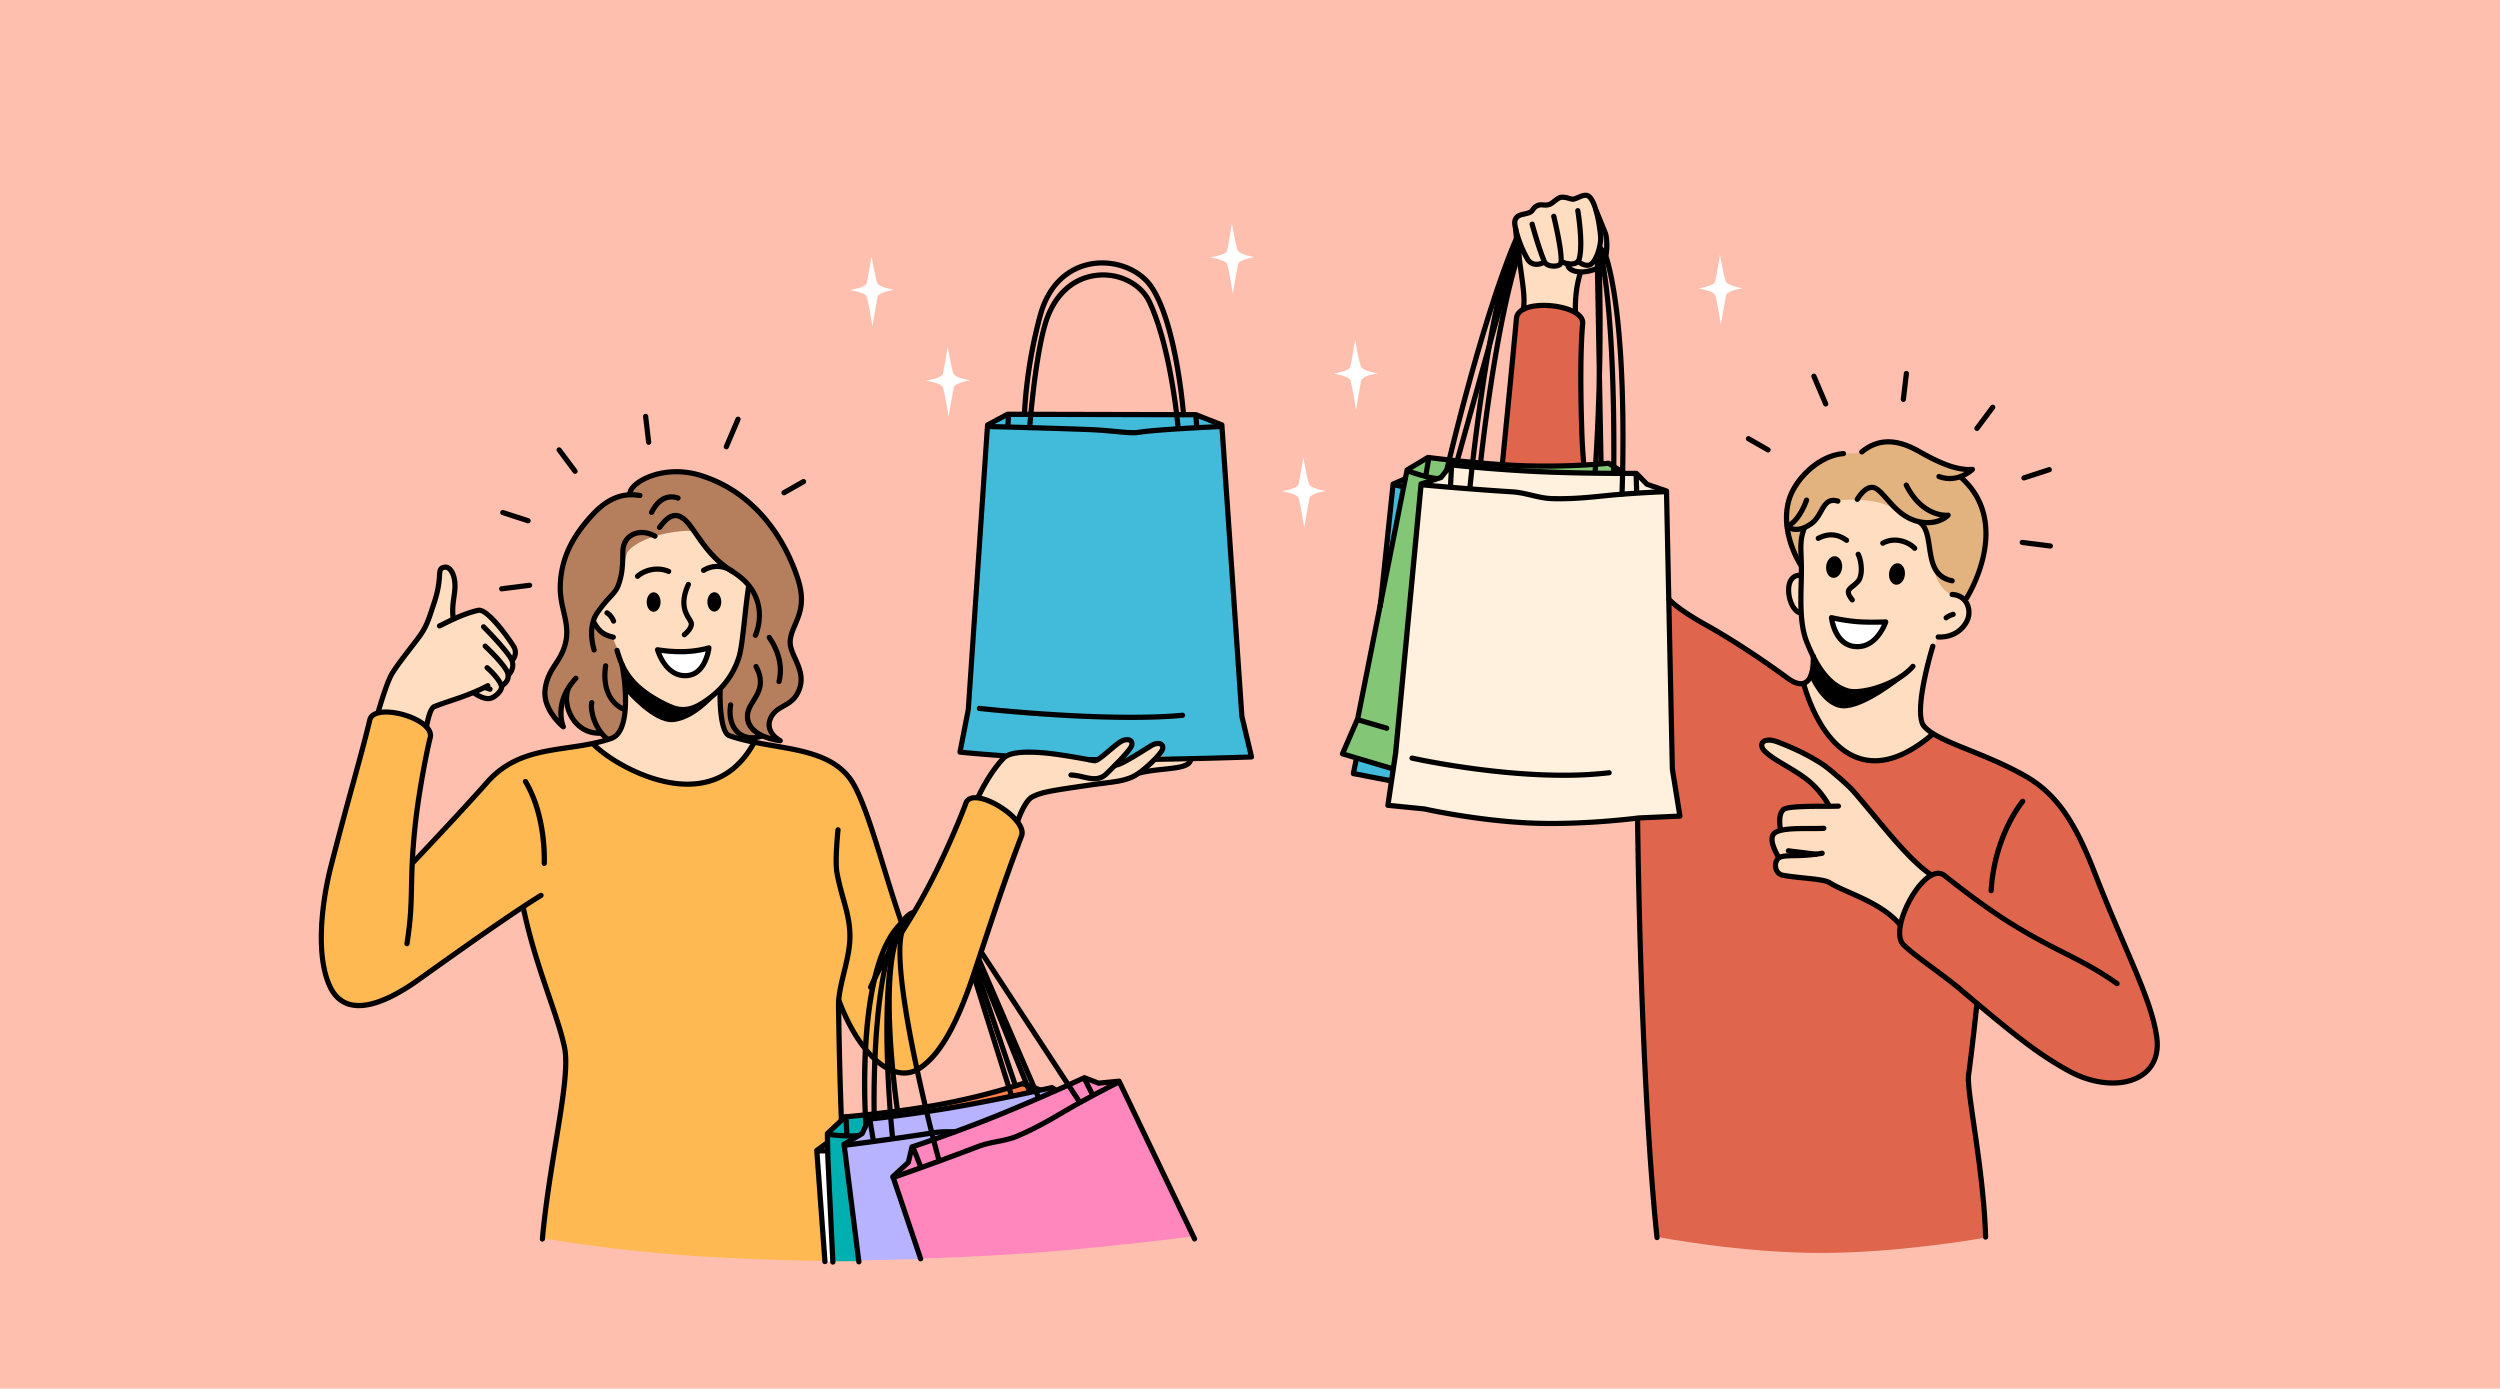 <svg id="Layer_1" data-name="Layer 1" xmlns="http://www.w3.org/2000/svg" viewBox="0 0 2742 1523"><defs><style>.cls-13,.cls-15,.cls-5,.cls-6{fill-rule:evenodd}.cls-5{fill:#42bbda}.cls-6{fill:#ffddc0}.cls-13{fill:#fff}</style></defs><path d="M0 0h2742v1523H0Z" style="fill-rule:evenodd;fill:#ffbfae" id="Ñëîé_3" data-name="Ñëîé 3"/><g id="Ñëîé_2" data-name="Ñëîé 2"><path d="M642.31 572.92c7.09-8.92 18.69-19.06 28.18-25.22 6.33-4.12 20.67-6.06 20.67-6.06s3.65-13.32 24.19-20c17.85-5.78 51.08-6.14 73 7 32.92 19.73 56.65 40.42 73.8 74.36 7.39 14.61 9.82 29.71 17.41 51.47 3.39 9.7-15.95 43.09-13.26 52.06s9.5 20.35 11.09 27.94c8.55 40.77-23.56 34.13-30.95 52.35-3.86 9.53 5.93 24.61 5.93 24.61l-17.65-4.06-166.34 4.78-9-8.29s-16.88 1-26.83-9.84-12.95-33.41-12.95-33.41a78 78 0 0 0-3.92 17.64 88.26 88.26 0 0 0 .72 18.75s-20.66-15.12-19.2-37.92c1.42-22.31 24.95-42.41 24.45-65.32-.48-22.14-12.38-44.76-4.73-70.86 4.72-16.11 15.69-37.74 25.39-49.98Z" style="fill:#b57f5e;fill-rule:evenodd"/><path d="M1833.19 660.2s29.49 17 67.37 41c7.1 4.49 18.64 13.85 26.19 18.39 14.3 8.59 25.78 21.61 41.88 29.68 6.28 3.15 17.26-.62 17.26-.62L2120 807.69s27.13 9.28 59.19 22.62c27.48 11.43 58.15 24.07 83.25 56.41 17.41 22.43 32.13 66.76 48.58 106.57 26.1 63.15 50.79 124.55 53.72 142.17 1.54 9.24.54 23.43-3.64 31.49-10.05 19.44-35.39 27.33-65.09 18.65-55.92-16.33-127.08-84-127.08-84l-9.9 85.58s9.19 50.69 11.88 83.47 7.4 86.65 7.4 86.65-92.28 16.91-181.24 16.91-178.59-17.44-178.59-17.44-13.65-135.86-17.77-234.75-5.4-223.65-5.4-223.65l-148.67-385.8 16.84-166.83s5.27-12.85 36.59-10.36c27.94 2.23 36.39 16.46 36.39 16.46s-2.85 25.27-2.58 66.57 3.7 98.63 3.7 98.63Z" style="fill:#df654d;fill-rule:evenodd"/><path d="m650 816 177.27-1.93s15.67 3.16 34.3 5.78C883.82 823 911 827.22 929.71 850c18.45 22.48 29.17 64.79 39.42 97.39C982 988.21 992 1017.61 992 1017.61s24.49-42.07 41.69-76.63 27.11-61.62 27.11-61.62 9.13-8 25.14-.43c30.88 14.55 35.94 36.24 35.94 36.24s-14.38 36.13-28.07 77.73c-21 63.67-47.88 145.7-78.53 174.31-26.94 25.16-52.09 2.82-70-20.83-15.84-20.82-25.28-44.48-25.28-44.48l8.34 281.53s-98.55-.61-181.81-6.93-151.22-18.35-151.22-18.35 7.67-66.78 14.59-109.81c4-25.07 12.47-59.95 11.81-89.48-.53-24.11-12.83-46.24-22.93-76.2-13.58-40.32-25.89-86-25.89-86s-30.75 21.14-64 43.59c-48.31 32.63-106.79 69.66-124.56 62.26-8.53-3.56-35.89-21.7-32.68-84 2.69-52.14 34.53-145.84 42.62-185.63 3.74-18.45 7-38.08 11.59-45.62 4.5-7.36 54.05-5.93 65.79 15.08 4.29 7.69-5.09 24.81-9.37 52.29-6.18 39.75-9.37 92-9.37 92s23.95-26.35 53.75-57.76c12.23-12.88 23-32.95 37.33-42.45 24.83-16.46 48.34-22 68.75-25.51C632.79 817.51 650 816 650 816Z" style="fill:#ffb953;fill-rule:evenodd"/><path class="cls-5" d="m1082.38 466.28 22.79-11.62L1311 455l29 12.55s4.93 76.57 12.9 175.66c3.86 48.16 10 143.09 10 143.09l9.64 44s-7.36-.07-18.44.21c-28 .7-83.83 5.23-144.13 3.36-52.72-1.64-99-4.3-132.4-6.92-19.95-1.56-24.72-1.25-24.72-1.25l9.42-48.4s3.83-105.59 10.63-178.46c8.25-88.08 9.48-132.56 9.48-132.56Z"/><path class="cls-6" d="M414.52 781.88s4.17-24.28 13.57-40.29c11.81-20.13 30.38-35.09 42.23-61.59 5.89-13.16 8.62-28.82 10.25-40.87 1.43-10.51 1.66-18.41 7-17.69 14.4 1.95 14.19 19.56 9.75 36.63-2.34 9 .17 21.06.17 21.06s23.76-12 30.42-9.37c18.19 7 37.86 43.59 37.86 43.59L563.09 725l-6.74 20.88-5.42 7s-5.82 12-13.61 13.59-17.58-7.12-17.58-7.12l-46.1 16.86-6.15 20.79s-12.39-10.41-25.9-13.6a86.41 86.41 0 0 0-27.07-1.52ZM690 603.32c15.65-15.74 50.78-21.52 68.35-21.13 8.37.19 8.28 14.13 29.89 32.64 7.87 6.74 34.58 26.9 34.58 26.9l-8.35 50s.05 19.87-6 36-18.22 28.37-18.22 28.37 2.11 35.34 6 46.63c2.22 6.44 30.34 12.47 30.34 12.47a104.37 104.37 0 0 1-18 23.66c-12.08 11.66-29.54 21.51-52.31 21.68-21.67.17-49.52-8.25-70.32-19.11a167.54 167.54 0 0 1-35.6-24.88s33.48 1.7 36.15-41.46c.59-9.64-.86-29-1.92-41.43-.66-7.77-12.76-34.21-12.76-34.21s-21.53-7.85-20.73-21.35c.74-12.26 17-18.05 25.12-32.23s7.89-36.66 13.78-42.55ZM1117 824.68c18.4-5.77 84.74 9.55 84.74 9.55s24.73-21.49 33.94-23.36c4.06-.83 7.24 2.73 5.29 7.19-3.46 7.87-15.7 19.24-15.7 19.24l18.27-7.76s18.48-13.17 25.38-13.39c11.09-.34 2.27 13 2.27 13l36.27 2.72s-.26 9-18.58 10.06c-14.46.85-37.52 4.26-37.52 4.26s-9.78 7.26-21.93 9.46c-27.21 4.94-73.17 8.49-96.57 18.34-9.72 4.09-17.7 27.3-17.7 27.3s-8.51-10.16-19.3-16.9S1072 874.3 1072 874.3s16.69-40.75 45-49.62ZM1674.79 234.16s5.1-3.85 9.21-7.64 13.71.5 16.68-2.1c7.83-6.85 10.66-10.92 23.36-6.34 4.53 1.64 13-6.25 16.6-4.13 10.73 6.34 16.13 44 16.13 44l-3.86 20.12.9 18.57-21.33 3.28s-1.54 9.73-2.86 20.49-2.39 22.53-2.39 22.53-13.38-7.06-27.22-8.27-28.14 3.45-28.14 3.45l-.74-21.7-4.74-26.13 4.18-12.09s-11.17-21.63-10.13-32.64 14.35-11.4 14.35-11.4ZM1934.47 814.06c9.41-6.64 32.23 6.72 52.56 16.65 22.31 10.9 62.09 57.92 92.93 92.06a469.3 469.3 0 0 0 37.25 36.59 119.92 119.92 0 0 0-19.21 23.91c-8.18 13.76-13.54 31.14-13.54 31.14a143.19 143.19 0 0 0-27.3-21.44c-16.33-9.85-38-18-38-18l-13.63-8.41s-41.94-5.6-53.47-7.45c-12.63-2-2.93-19.85-2.93-19.85s-6.24-12.21-5.42-19.63 8.72-10 8.72-10-3.75-19.73 5-22.44c14-4.32 48.28-2.25 48.28-2.25s-8.83-17-18-24.31c-15.7-12.58-40-25.07-50.54-34.7-5.09-4.75-5.38-9.93-2.7-11.87Z"/><path d="M1977.82 519.57c9.4-9.39 23.19-18.43 38.69-22.29 7.82-1.95 15.46 2.15 24.45-1.4 9.77-3.87 19.58-10.39 27.92-10.82 24.24-1.25 42.2 14.12 59 21.55 16.44 7.24 35.22 8 35.22 8l-10.66 8.53s25.44 25.45 26.38 59.31-22.61 76.11-22.61 76.11L1992.44 644s-22.12-24.15-30.53-55.37c-5.34-19.83-3.06-50.08 15.91-69.06Z" style="fill:#e2b27f;fill-rule:evenodd"/><path class="cls-6" d="M1978.64 580.3s5.27-2.74 12.13-10.25c7.15-7.83 5.63-20.68 29.19-21.68 12.47-.53 29.53-.74 44.19 3.81 10.53 3.27 18.38 8.65 25.69 12.61 8.42 4.57 15.54 7.53 15.54 7.53s5.71 4.9 8.4 16.07c3.53 14.72 5.08 38 13.57 51.86 10.91 17.87 30.7 15.69 31.93 27.88 2.9 28.85-34.58 31.1-34.58 31.1s-17.33 48.13-18.52 74.88 13.18 29.74 13.18 29.74a20.66 20.66 0 0 1-6.76 7.49c-13.65 9-39.65 25.52-64.9 22.84-14.31-1.5-35.45-16.25-46.79-33.66-15.43-23.7-23-50.89-23-50.89s5.22-.39 8.13-7.46 3.48-20.81 3.48-20.81a224.17 224.17 0 0 1-10.27-26.29 106.52 106.52 0 0 1-4.12-22.15s-11.91-6.39-13.64-24.75c-2-21.16 13.82-16.78 13.82-16.78l-.15-34.89Z"/><path class="cls-5" d="m1527.83 531.87 11.61-3.81-12.89 313-3.55 14.8-38.66-8.2 11.32-72.24 21.63-136.27Z"/><path d="m1543 515.6 24-14.54 33.24 6.72s74.23 4.63 120.53 3.16c51.25-1.63 43.7-3.1 43.7-3.1l14.34 9.78L1589.09 529s-10.31 14.67-27.88 101.06C1548.22 694 1531 825.58 1531 825.58l-4.57 17.93s-15-4.73-29.38-9.07c-12.9-3.89-25.27-8-25.27-8l18.22-39.11Z" style="fill:#83c676;fill-rule:evenodd"/><path d="m1580.59 523.35 7.86-14.52s51.11 5.94 99 8.52c40.56 2.18 106.83 2.35 106.83 2.35l12.72 11.37 20.08 7.1 6.92 304.69 8.19 51.37s-2.52-1-20.74 1.29c-21.77 2.77-48 7-95.43 7.49-54.75.55-104.55-5.09-149.32-12.72-32.14-5.49-53.89-7-53.89-7l7.73-57.15 28-294.91Z" style="fill:#fff1de;fill-rule:evenodd"/><path d="m925.67 1256.06 20-11.64 7.69-18.81s53.3-5.67 102.8-13.74 95.2-18.54 95.2-18.54l6.63 4.58-146.74 182.9-68.67 1.67Z" style="fill:#b7b3ff;fill-rule:evenodd"/><path d="m997 1275.55 3.38-17.52s36.85-11.58 84.06-30.72 104.79-45.86 104.79-45.86l16.59 6.74 21.78-1.37 80.16 169.24s-79.51 10.36-153.93 16.44-143.76 7.84-143.76 7.84l-31-90.64Z" style="fill:#ff87bd;fill-rule:evenodd"/><path d="m907.61 1243 19.49-18.06 28.87-1.5-11 20.28-19.42 12.53 16.27 127h-28.27Z" style="fill:#00b0b0;fill-rule:evenodd"/><path class="cls-13" d="m896.2 1262 10.7-8.08 6.65 129.27-8.55.71Z"/><path d="M1073 1201.43c24.3-7.2 49.38-13.51 49.38-13.51l18.38 8.64-128.89 23s36.85-10.94 61.13-18.13Z" style="fill:#ff7d47;fill-rule:evenodd"/><path d="M393.7 1105.79a41.5 41.5 0 0 1-10.34-1.25c-10.51-2.72-18.55-9.78-23.89-21-16.15-33.86-10.05-92 1-135.13 10.09-39.25 18.34-69.31 25-93.46 7-25.66 12.61-45.92 17.37-66.07.75-3.19 3.16-7.43 10.4-9.52 15.19-4.38 43.9 3.43 55.86 15.19 6.3 6.19 6.45 11.81 5.47 15.43-2.32 8.53-11.9 54.65-16.24 94.46-3.33 30.5-3.75 50.25-4.12 67.68-.41 19.64-.77 36.61-5 63.16a2.86 2.86 0 1 1-5.64-.9c4.17-26.17 4.52-43 4.93-62.38.38-17.55.8-37.43 4.15-68.18 4.38-40.11 14.07-86.7 16.4-95.33.85-3.13-.48-6.45-4-9.87-10.59-10.42-36.9-17.62-50.27-13.77-3.68 1.06-5.84 2.86-6.42 5.34-4.78 20.25-10.36 40.56-17.42 66.27-6.62 24.13-14.87 54.17-24.95 93.37-10.84 42.16-16.9 98.77-1.42 131.25 4.59 9.61 11.37 15.64 20.17 17.91 16.94 4.38 42.19-5 73-27 48.54-34.67 103-73.27 134.15-92.38a2.86 2.86 0 0 1 3 4.88c-31 19-85.35 57.53-133.81 92.15-27.08 19.36-49.67 29.15-67.38 29.15Z"/><path d="M453.32 948.59a2.86 2.86 0 0 1-2.08-4.82c20.23-21.4 57.67-61.3 81.28-88 25.88-29.22 58.58-34 90.21-38.64 15.58-2.28 31.7-4.64 46.78-9.92 19.29-6.75 13.76-58.14 10-77.38a2.85 2.85 0 0 1 5.6-1.1c.59 3 14.15 74.12-13.72 83.87-15.6 5.46-32 7.86-47.85 10.18-32 4.69-62.26 9.12-86.75 36.78-23.66 26.72-61.16 66.66-81.41 88.09a2.81 2.81 0 0 1-2.06.94Z"/><path d="M596.89 949.85h-.15a2.87 2.87 0 0 1-2.7-3c0-.5 2.37-50.47-20.16-88.21a2.85 2.85 0 0 1 4.9-2.93c23.45 39.26 21.07 89.33 21 91.45a2.85 2.85 0 0 1-2.89 2.69ZM594.88 1361.77h-.27a2.85 2.85 0 0 1-2.58-3.1c3.39-37.08 9.42-73.81 14.74-106.22 7.3-44.43 13.6-82.8 9.66-102.64-3-14.88-9.23-33.32-16.5-54.67-9.84-28.88-21-61.61-28.71-98.71a2.85 2.85 0 1 1 5.59-1.16c7.66 36.75 18.74 69.3 28.52 98 7.34 21.54 13.67 40.15 16.7 55.4 4.14 20.86-1.93 57.85-9.62 104.67-5.31 32.31-11.32 68.94-14.69 105.82a2.86 2.86 0 0 1-2.84 2.61ZM922.84 1231.15a2.86 2.86 0 0 1-2.85-2.75c-2.11-53.42-2.9-107.38-3.16-125.11-.17-11.54 2.88-24.13 6.1-37.46 3.14-13 6.39-26.41 6.39-38.69 0-14.93-3.33-26.82-7.18-40.59-2.48-8.86-5-18-7-29.06-2.42-13.33 1-46.38 1.16-47.78a2.86 2.86 0 0 1 5.68.59c0 .34-3.5 33.64-1.22 46.17 2 10.79 4.49 19.81 6.93 28.54 3.8 13.58 7.39 26.42 7.39 42.13 0 13-3.33 26.72-6.55 40-3.13 13-6.1 25.22-5.94 36 .26 17.71 1.05 71.61 3.16 125a2.85 2.85 0 0 1-2.74 3ZM414.89 783.71a3.07 3.07 0 0 1-.79-.11 2.86 2.86 0 0 1-2-3.53c.35-1.25 8.73-30.58 14.73-41.39 4.18-7.51 13.28-19.32 21.31-29.75 3.59-4.67 7-9.08 9.66-12.73 7-9.6 9.8-18.08 13.31-28.82.66-2 1.33-4.09 2.07-6.26 5-14.78 5.62-23.79 6-29.75.44-6.33.75-10.91 8.28-12.12a8.68 8.68 0 0 1 6.48 1.8c3.78 2.77 6.44 8.15 7.47 15.16 1 6.85.18 12.73-.71 19-.95 6.71-1.93 13.65-.8 22.82a2.86 2.86 0 1 1-5.67.69c-1.22-9.92-.14-17.57.82-24.31.86-6.07 1.6-11.31.71-17.33-1.13-7.68-4-10.53-5.19-11.4a3.18 3.18 0 0 0-2.2-.76c-3 .48-3.05.49-3.49 6.87-.4 5.88-1.08 15.71-6.32 31.2-.73 2.14-1.4 4.2-2.05 6.19-3.53 10.78-6.57 20.09-14.12 30.42-2.7 3.68-6.13 8.14-9.76 12.85-7.91 10.26-16.87 21.89-20.84 29-5.68 10.23-14.14 39.87-14.23 40.17a2.86 2.86 0 0 1-2.67 2.09Z"/><path d="M562.34 726.53a2.86 2.86 0 0 1-2.16-4.72c.17-.2 4.36-5.3.83-11.18-8.15-13.58-29.28-39.75-35.7-38.43-14 2.84-30.92 11.34-40 15.91l-2.09 1a2.86 2.86 0 0 1-2.55-5.11l2.07-1c9.31-4.69 26.64-13.42 41.43-16.41 13.88-2.71 41.46 40.65 41.73 41.09a15.52 15.52 0 0 1-1.41 17.86 2.84 2.84 0 0 1-2.15.99Z"/><path d="M557.65 743.28a2.85 2.85 0 0 1-1.9-5c.2-.19 5.33-5 3.39-12.08-1.64-6-19.87-25.82-31-36.93a2.85 2.85 0 0 1 4-4c3 3 29.86 30.06 32.44 39.45 2.89 10.51-4.76 17.54-5.09 17.83a2.78 2.78 0 0 1-1.84.73Z"/><path d="M550.1 755.07a2.86 2.86 0 0 1-1.28-5.41c.29-.15 7.2-3.75 5.41-10.27-1.84-6.69-17.94-22.91-24-28.6a2.85 2.85 0 0 1 3.91-4.16c2.35 2.21 23 21.81 25.59 31.25 2.43 8.86-4.41 14.92-8.37 16.89a2.92 2.92 0 0 1-1.26.3Z"/><path d="M535.46 769.08c-7.89 0-16.43-6.17-17.44-6.92a2.86 2.86 0 1 1 3.41-4.58c2.46 1.82 9.93 6.39 15.08 5.73 2.73-.36 6.78-3.23 9.23-6.55 1.41-1.92 1.6-3.06 1.56-3.32-1.82-6.6-11.47-16-15-19a2.86 2.86 0 0 1 3.7-4.35c.58.49 14.18 12.17 16.84 21.84.58 2.1-.09 4.66-1.92 7.41-2.83 4.27-8.43 8.94-13.64 9.62a15.22 15.22 0 0 1-1.82.12Z"/><path d="M467.86 799.83a2.45 2.45 0 0 1-.46 0 2.85 2.85 0 0 1-2.36-3.28c1-6.39 4.06-21.54 9.88-24 5.13-2.17 11.14-4.19 17.5-6.32 12.2-4.08 26-8.71 41.31-16.71a2.85 2.85 0 1 1 2.64 5.06c-15.68 8.21-30.35 13.12-42.13 17.07-6.53 2.18-12.16 4.07-17.09 6.16-1.87 1-5 10.33-6.48 19.68a2.84 2.84 0 0 1-2.81 2.34Z"/><path d="M537.47 758.75a2.83 2.83 0 0 1-.9-.15l-4.47-1.48a2.86 2.86 0 1 1 1.8-5.42l4.47 1.48a2.86 2.86 0 0 1-.9 5.57ZM991.17 1021.4a2.86 2.86 0 0 1-2.68-1.87c-7.17-19.66-14.3-42.85-21.2-65.27-12.39-40.26-25.21-81.94-37.1-98.26-17.61-24.19-49-29.56-82.15-35.24-16.51-2.83-33.58-5.75-49.09-11.18C786.24 805.12 786.79 765 787 757a2.81 2.81 0 0 1 2.94-2.77 2.86 2.86 0 0 1 2.77 2.94c-.63 21 2.29 44.94 8.09 47 15.07 5.27 31.9 8.16 48.17 10.94 32.86 5.63 66.83 11.44 85.81 37.51 12.45 17.11 24.83 57.35 37.94 100 6.88 22.35 14 45.46 21.1 65a2.85 2.85 0 0 1-1.7 3.66 2.77 2.77 0 0 1-.95.12Z"/><path d="M991.66 1179.73a37.6 37.6 0 0 1-12.42-2.2c-23.07-8.1-46.06-37.4-61.51-78.4a2.86 2.86 0 0 1 5.35-2c14.86 39.44 36.56 67.49 58 75 8.78 3.08 17 2.43 24.31-1.93 32.43-19.25 52.6-80.5 63.43-113.4 28.9-87.79 34.68-103.23 48.66-140.54l.23-.63c1.3-3.46-.59-8.47-5.33-14.09-11.31-13.48-34.66-25.54-45.38-23.54-2.67.5-4.26 1.78-5 4-2.87 8.5-20.78 52.64-39.43 88.33-14.32 27.42-25 44.17-34.49 59-10.47 16.37-19.52 30.51-30.62 54.57a2.85 2.85 0 1 1-5.18-2.39c11.26-24.42 20.4-38.71 31-55.26 9.39-14.69 20-31.33 34.24-58.53 18.51-35.42 36.24-79.11 39.08-87.51 1.42-4.22 4.66-6.91 9.36-7.8 14.08-2.65 39.34 11.78 50.9 25.51 6.21 7.38 8.39 14.22 6.31 19.77l-.24.63c-13.94 37.23-19.72 52.64-48.58 140.33-16.44 50-35.81 98.64-65.94 116.52a32.33 32.33 0 0 1-16.75 4.56Z"/><path d="M1072.85 877a2.86 2.86 0 0 1-2.61-4c.48-1 11.77-26 28.14-43.16 6.54-6.86 20.79-9 46.22-7 14.66 1.18 42.16 6 56.06 8.73 2-.21 9.8-6.85 14.48-10.81s8.84-7.5 12.11-9.53c5.24-3.23 10.83-3.73 14.24-1.28 2.4 1.73 3.33 4.63 2.56 7.94-1.08 4.62-8.8 13.51-28.47 32.82-8.93 8.76-19 6.42-28.79 4.17a66 66 0 0 0-12.24-2 2.86 2.86 0 0 1-2.76-3 3 3 0 0 1 3-2.76 69.73 69.73 0 0 1 13.33 2.18c9 2.08 16.81 3.88 23.5-2.69 7.06-6.92 25.8-25.32 26.91-30 .35-1.51-.16-1.88-.33-2-1.05-.76-4.2-.79-7.91 1.5-2.9 1.8-7.23 5.47-11.42 9-10.56 9-15.57 12.8-19.28 12.06-13.77-2.72-41-7.48-55.41-8.63-22.9-1.83-36.52-.11-41.63 5.24-15.67 16.46-26.94 41.32-27.06 41.57a2.85 2.85 0 0 1-2.64 1.65Z"/><path d="M1116.31 903.24a2.89 2.89 0 0 1-.91-.15 2.85 2.85 0 0 1-1.8-3.61c.8-2.38 8-23.37 17.4-28.07 11-5.52 20.71-6.94 61.75-12.93 6.91-1 12.73-1.75 17.78-2.38 13.89-1.76 21.54-2.73 30.13-6.53 11.9-5.28 30.75-25.05 31.69-28.78.35-1.51-.16-1.88-.33-2-1-.77-4.19-.79-7.9 1.5l-3.87 2.42c-24.32 15.27-33.34 19.94-37.15 19.17a2.85 2.85 0 1 1 1.11-5.6c3.81-.08 25.78-13.88 33-18.41l3.9-2.44c5.23-3.23 10.82-3.74 14.24-1.28 2.4 1.73 3.33 4.63 2.55 8-1.55 6.61-22.69 27.26-34.94 32.69-9.36 4.14-17.78 5.21-31.73 7-5 .64-10.8 1.37-17.67 2.37-42 6.13-50.18 7.43-60 12.38-5.47 2.75-11.82 16.66-14.54 24.78a2.86 2.86 0 0 1-2.71 1.87Z"/><path d="M1250.62 850.41a2.86 2.86 0 0 1-.65-5.64c9.09-2.14 18.45-3.13 26.71-4 13-1.38 25.29-2.69 26.43-8a2.86 2.86 0 1 1 5.59 1.19c-2 9.39-15 10.77-31.41 12.52-8.1.86-17.27 1.83-26 3.89a3 3 0 0 1-.67.04Z"/><path class="cls-13" d="M721.24 712.66a156 156 0 0 0 28.7 2.07 111.48 111.48 0 0 0 27.61-4.1s-3.25 28.49-23.61 30.37c-24.3 2.14-32.7-28.34-32.7-28.34Z"/><path d="M751.47 743.92c-24.29 0-32.9-30.18-33-30.5a2.88 2.88 0 0 1 .65-2.69 2.84 2.84 0 0 1 2.62-.87 155 155 0 0 0 28.12 2 109.61 109.61 0 0 0 26.83-4 2.86 2.86 0 0 1 3.69 3.06c-.15 1.25-3.77 30.82-26.19 32.84q-1.4.16-2.72.16Zm-26-27.72c3.16 7.84 11.58 23.42 28.18 21.91 13.38-1.21 18.5-16.09 20.24-23.57a119 119 0 0 1-23.89 3.05 162.84 162.84 0 0 1-24.5-1.39Z"/><path d="M749.22 781a34.74 34.74 0 0 1-12-2.19c-11.56-4.22-34.48-16.52-46.73-31.57C683.57 738.78 678.9 731 674 714a2.86 2.86 0 0 1 5.49-1.57c4.62 16.14 8.81 23.19 15.4 31.28 12.93 15.86 36.89 27.11 44.27 29.81 9.21 3.36 18.07 2.17 27.86-3.74 20.55-12.39 33.85-28.61 40.66-49.59 2.49-7.68 4.3-24.29 6.22-41.88 1.28-11.75 2.61-23.91 4.26-34.7a2.86 2.86 0 0 1 5.65.86c-1.64 10.67-3 22.76-4.23 34.46-2 17.89-3.79 34.79-6.47 43-7.25 22.34-21.36 39.58-43.14 52.71-7.05 4.27-13.92 6.36-20.75 6.36Z"/><path d="M750.61 699a2.85 2.85 0 0 1-1.79-5.08c2.33-1.88 7-6.75 6.6-9.84a16.09 16.09 0 0 0-1.95-3.75c-3.93-6.38-11.23-18.27-1.05-40.47a2.85 2.85 0 1 1 5.19 2.38c-8.91 19.43-3.11 28.86.72 35.11 1.38 2.24 2.47 4 2.74 5.95 1 7.12-7.69 14.28-8.69 15.08a2.81 2.81 0 0 1-1.77.62ZM803.42 629.59a2.83 2.83 0 0 1-1.61-.5c-5.31-3.63-16.09-8.59-28.72-1.05a2.86 2.86 0 0 1-2.93-4.91c15.93-9.51 29.7-2.3 34.88 1.25a2.86 2.86 0 0 1-1.62 5.21Z"/><path class="cls-15" d="M791.11 660.2c0-5.86-3.36-10.63-7.57-10.66s-7.66 4.72-7.69 10.58 3.37 10.64 7.58 10.66 7.65-4.71 7.68-10.58ZM685.1 741s14 12.63 25.84 20.94c12.4 8.66 27.29 15.11 34.74 16.71C760.27 781.79 792.5 754 792.5 754s-26 35.67-54.42 38c-21.81 1.8-51.59-33.27-51.59-33.27Z"/><path d="M699.33 634.91a2.85 2.85 0 0 1-1.92-5c7.83-7.07 22.77-11.9 37.1-5.79a2.85 2.85 0 1 1-2.24 5.25c-12.84-5.47-25.59-.14-31 4.77a2.8 2.8 0 0 1-1.94.77ZM672.62 701.73a3.18 3.18 0 0 1-.74-.09c-7.77-2.08-15.12-4-22.4-16.73l-.37-.69a2.86 2.86 0 0 1 5.06-2.65l.19.36c6.17 10.76 11.55 12.2 19 14.19a2.85 2.85 0 0 1-.74 5.61ZM673 684.07a2.87 2.87 0 0 1-2.65-1.77c-2.23-5.45-5.79-7.52-6-7.61a2.87 2.87 0 0 1-1.09-3.88 2.83 2.83 0 0 1 3.85-1.12c.22.12 5.43 3 8.48 10.44a2.85 2.85 0 0 1-1.56 3.72 2.75 2.75 0 0 1-1.03.22Z"/><path d="M651.67 715.76a2.86 2.86 0 0 1-2.71-2c-.34-1-8.22-25.34 3.5-42.8a138 138 0 0 1 14.34-17.8c3.86-4.19 6.65-7.21 8.22-11.08 5-12.16 5.1-24 5.2-32.74 0-2.82.07-5.25.27-7.21.85-8.21 5.08-14.68 11.92-18.24 7.9-4.11 18.13-3.49 27.36 1.66a2.86 2.86 0 0 1-2.78 5c-7.56-4.21-15.76-4.8-22-1.58-5.07 2.64-8.22 7.53-8.87 13.76-.17 1.7-.2 4-.24 6.69-.1 8.63-.27 21.66-5.62 34.82-2 4.83-5.2 8.35-9.31 12.8a132.6 132.6 0 0 0-13.8 17.12c-10.15 15.11-2.89 37.58-2.82 37.81a2.85 2.85 0 0 1-1.81 3.61 2.82 2.82 0 0 1-.85.18Z"/><path d="M617.84 800a2.85 2.85 0 0 1-1.79-.63c-1-.79-24-19.67-21-43.43 1.68-13.37 6.8-21.26 11.74-28.9 3.66-5.63 7.43-11.45 9.93-19.69 4-13.05 1.42-24.06-1.25-35.72-2-8.78-4.09-17.87-3.84-28.67.88-37.52 19.93-62.83 36.44-80.69 23.45-25.37 44-22.91 52.73-21.85l1.48.17a2.86 2.86 0 0 1-.6 5.68l-1.56-.18c-8.56-1-26.39-3.17-47.85 20.06-23.83 25.78-34.27 48.79-34.93 76.94-.23 10.09 1.77 18.82 3.7 27.27 2.85 12.41 5.53 24.14 1.14 38.65-2.72 9-6.73 15.18-10.59 21.14-4.81 7.42-9.36 14.43-10.88 26.5-1.6 12.75 6 24.32 12 31.32-1.27-10.56.18-27.89 16.67-45.84a2.86 2.86 0 1 1 4.2 3.87c-23.48 25.56-13.21 49.76-13.11 50a2.84 2.84 0 0 1-2.61 4Z"/><path d="M656.88 807c-12.22 0-22.89-5.61-30.21-15.92-8-11.26-10.37-26.23-5.92-37.25A2.86 2.86 0 0 1 626 756c-3.69 9.13-1.52 22.21 5.28 31.79 6.55 9.22 16.25 14 27.24 13.47a2.83 2.83 0 0 1 3 2.72 2.87 2.87 0 0 1-2.72 3c-.62.02-1.27.02-1.92.02Z"/><path d="M665.64 813.06a2.83 2.83 0 0 1-1.81-.66c-15.31-12.65-19.6-34.71-17.51-42.5a2.85 2.85 0 1 1 5.51 1.47c-1.5 5.64 2.11 25.45 15.64 36.63a2.86 2.86 0 0 1-1.83 5.06ZM683.15 780.26a2.84 2.84 0 0 1-1-.18c-.27-.1-26.56-10.44-20.73-50.34a2.86 2.86 0 0 1 5.65.83c-5.13 35.15 16.18 43.81 17.09 44.16a2.86 2.86 0 0 1-1 5.53ZM828.51 699.66a2.78 2.78 0 0 1-1.21-.28 2.85 2.85 0 0 1-1.37-3.8c.76-1.61 18.05-39.78-23.39-65.84-20.83-13.1-29.93-26-41.46-42.42-1.7-2.41-3.45-4.91-5.31-7.49-5.49-7.64-10.5-11.53-14.9-11.56-4.42 0-9.1 3.68-15.18 11.91a2.86 2.86 0 0 1-4.6-3.4c5.2-7 11.62-14.22 19.78-14.22h.09c6.41 0 12.79 4.6 19.5 13.94 1.87 2.6 3.63 5.1 5.34 7.54 11.16 15.85 20 28.37 39.83 40.86 45.8 28.81 25.72 72.68 25.52 73.12a2.87 2.87 0 0 1-2.64 1.64Z"/><path d="M855.83 815.28h-.31c-1.65-.18-40.5-4.64-38.51-31.49.46-6.14 3.72-11.44 6.87-16.56 5.93-9.65 11.54-18.77 2.75-35a2.86 2.86 0 0 1 5-2.72c10.35 19.17 3 31.13-2.91 40.74-2.93 4.75-5.69 9.24-6 14-1 13.5 12.48 20.07 22.63 23.08-4.09-5.22-6.55-12.41-2.66-20.86 3.62-7.86 9.5-11.18 15.19-14.39 6.51-3.68 12.67-7.15 16.36-17.64 4-11.36-.44-21.29-4.74-30.89-3.17-7.09-6.16-13.79-5.65-20.72s3-12.65 5.62-18.82c5.1-12 10.38-24.34 3.2-47.21-8.35-26.58-35.3-90.78-105.11-112.6-26.94-8.43-52.74-2.22-66.37 7.67-5.54 4-7.54 7.69-7.56 9.78a2.86 2.86 0 0 1-2.86 2.82 2.85 2.85 0 0 1-2.82-2.89c.05-4.64 3.58-9.73 9.91-14.33 14.79-10.73 42.61-17.52 71.43-8.51 72.35 22.58 100.2 88.85 108.82 116.26 7.81 24.88 1.86 38.84-3.39 51.16-2.44 5.72-4.75 11.13-5.18 17-.41 5.49 2.3 11.54 5.17 17.95 4.53 10.13 9.66 21.62 4.91 35.13-4.4 12.51-12.13 16.87-19 20.71-5.34 3-10 5.63-12.8 11.81-5.9 12.83 8.67 20.77 9.29 21.1a2.86 2.86 0 0 1-1.33 5.38Z"/><path d="M824.85 812a25.27 25.27 0 0 1-16.85-6c-8.2-7.06-11.73-19.5-9.43-33.28a2.85 2.85 0 0 1 5.63.93c-2 11.8.85 22.28 7.52 28 5.65 4.87 13.65 6 22.54 3.07a2.86 2.86 0 1 1 1.76 5.44 36.24 36.24 0 0 1-11.17 1.84ZM854.43 750.31a2.72 2.72 0 0 1-.69-.09 2.85 2.85 0 0 1-2.08-3.46c4.66-18.64-3-35.33-10.31-46a2.85 2.85 0 1 1 4.72-3.21c11.38 16.75 15.23 34.27 11.13 50.65a2.85 2.85 0 0 1-2.77 2.11ZM714.65 564.89a2.89 2.89 0 0 1-1.27-.3 2.85 2.85 0 0 1-1.28-3.84c7.75-15.48 19.22-21.62 32.31-17.25a2.86 2.86 0 1 1-1.81 5.42c-12.9-4.3-20.92 5.45-25.39 14.39a2.86 2.86 0 0 1-2.56 1.58Z"/><path class="cls-15" d="M724.53 660.35c0-5.91-3.36-10.71-7.57-10.73s-7.65 4.74-7.68 10.64 3.36 10.74 7.57 10.74 7.65-4.75 7.68-10.65Z"/><path d="M754.19 862.93c-45.62 0-93.07-31.12-105.4-44.88a2.85 2.85 0 1 1 4.25-3.81c12.72 14.18 64.38 47.66 110.91 42.45 25.65-2.86 45.78-17.07 59.83-42.23a2.86 2.86 0 1 1 5 2.78c-15 26.87-36.6 42-64.19 45.13a94.64 94.64 0 0 1-10.4.56ZM2127.73 701.52h-1.9a2.86 2.86 0 1 1 .25-5.71c12.57.55 23.24-5.3 28.55-15.66a18.74 18.74 0 0 0-.36-17.64c-2.72-4.66-7.42-7.35-13.25-7.58a2.86 2.86 0 0 1-2.74-3 3 3 0 0 1 3-2.75c7.83.31 14.21 4 17.95 10.4a24.59 24.59 0 0 1 .51 23.14c-6.12 11.87-17.98 18.8-32.01 18.8Z"/><path d="M2134.56 680.48a2.86 2.86 0 0 1-1.67-5.18 25.61 25.61 0 0 1 8.58-4.22 2.85 2.85 0 0 1 1.46 5.52 20.11 20.11 0 0 0-6.71 3.34 2.84 2.84 0 0 1-1.66.54ZM2034 761.43a29.73 29.73 0 0 1-7.75-.86c-24.74-6.93-38.06-32.8-46.9-54.56-7.48-18.43-7.45-40.39-6.59-69.42.38-13 .07-21-.19-27.33-.28-7.06-.49-12.16.55-19.61a67.63 67.63 0 0 1 3.15-11.45 2.85 2.85 0 1 1 5.38 1.9 60.32 60.32 0 0 0-2.87 10.34c-1 6.95-.78 11.58-.5 18.59.25 6.45.58 14.49.19 27.73-.84 28.32-.89 49.71 6.18 67.1 8.34 20.55 20.79 44.95 43.14 51.21 12.4 3.47 51-6.21 68.22-26.15a2.86 2.86 0 0 1 4.33 3.73c-16.64 19.29-48.69 28.78-66.34 28.78Z"/><path d="M1973.05 674.59a2.81 2.81 0 0 1-1.19-.26c-9.82-4.49-14.92-22.38-12.21-33.88 1.93-8.14 7.6-12.63 15.2-12.37a2.85 2.85 0 0 1 2.75 2.95 2.8 2.8 0 0 1-3 2.75c-5-.19-8.13 2.51-9.43 8-2.31 9.81 2.49 24.39 9 27.38a2.85 2.85 0 0 1-1.19 5.45ZM2031.58 660.79a2.84 2.84 0 0 1-2.25-1.09c-8.23-10.52-4.8-14.53.93-19a34.7 34.7 0 0 0 5.49-5c4.34-5.16 3.44-19.18-.31-26.61a2.86 2.86 0 0 1 5.1-2.57c4.16 8.24 6.06 25.14-.42 32.86a41.2 41.2 0 0 1-6.32 5.85c-4.51 3.55-5.33 4.19 0 11a2.86 2.86 0 0 1-.49 4 2.83 2.83 0 0 1-1.73.56ZM2100.05 604.22a2.91 2.91 0 0 1-2.09-.9c-5.57-5.94-19.36-11.69-31.32-5.17a2.86 2.86 0 1 1-2.74-5c14.74-8 31.23-1.18 38.23 6.26a2.86 2.86 0 0 1-.13 4 2.83 2.83 0 0 1-1.95.81ZM2025.28 595.42a2.85 2.85 0 0 1-1.68-.54c-9-6.54-18.23-7.12-28.3-1.76a2.86 2.86 0 0 1-2.68-5c12-6.39 23.58-5.65 34.34 2.19a2.85 2.85 0 0 1 .63 4 2.82 2.82 0 0 1-2.31 1.11Z"/><path class="cls-15" d="M2089.29 630.47c.69-6.49-2.64-12.16-7.44-12.67s-9.25 4.34-9.94 10.83 2.65 12.15 7.45 12.66 9.25-4.29 9.93-10.82ZM2020.43 622.86c.69-6.54-2.67-12.27-7.51-12.78s-9.34 4.38-10 10.92 2.67 12.27 7.51 12.78 9.31-4.38 10-10.92Z"/><path class="cls-13" d="M2033.23 681.47c14.55 1.61 35.09.61 35.09.61s-10 30.62-35.35 26.85c-21.16-3.16-24.16-31.51-24.16-31.51a205.41 205.41 0 0 0 24.42 4.05Z"/><path d="M2037.22 712.1a31.66 31.66 0 0 1-4.67-.35c-23.08-3.44-26.44-32.78-26.58-34a2.85 2.85 0 0 1 3.53-3.07 206.72 206.72 0 0 0 24 4c14.15 1.57 34.44.61 34.64.6a2.82 2.82 0 0 1 2.4 1.12 2.87 2.87 0 0 1 .46 2.6c-.07.28-9.82 29.1-33.78 29.1Zm-24.84-31c1.68 7.45 6.84 22.86 21 25 17.62 2.61 27.14-13.33 30.65-21-6.91.2-20.47.38-31.12-.79-9.04-1-16.27-2.31-20.53-3.18ZM1975.17 622.78a2.86 2.86 0 0 1-2.39-1.28c-1-1.5-24.08-37.21-13.41-73.84 6.93-23.81 33.62-50.8 62.3-53a2.85 2.85 0 0 1 .45 5.69c-25.94 2-51 27.42-57.27 48.94-9.93 34.13 12.47 68.76 12.7 69.11a2.86 2.86 0 0 1-2.38 4.42ZM2138.48 527.7a36.63 36.63 0 0 1-12.81-2.36 2.85 2.85 0 0 1 2-5.35c11.25 4.18 20.88 1 26.93-2.4a80.36 80.36 0 0 1-20.67-5.11c-6.19-2.35-14.13-5.62-30-14.59-16.66-9.4-38.56-17.89-60.21.06a2.86 2.86 0 0 1-3.64-4.4c24.61-20.39 49.83-10.13 66.66-.64 15.55 8.78 23.25 11.95 29.25 14.24 16.46 6.27 26.83 4.87 26.93 4.85a2.86 2.86 0 0 1 2.42 4.87c-.58.54-11.34 10.83-26.86 10.83Z"/><path d="M2156.84 659.12a2.86 2.86 0 0 1-2.4-4.41c.51-.78 50-78.91-5-128.5a2.85 2.85 0 0 1 3.82-4.24c58.55 52.86 6.46 135 5.93 135.84a2.86 2.86 0 0 1-2.35 1.31ZM1970.11 583.51c-7.56 0-11.58-4.22-11.84-4.51a2.81 2.81 0 0 1-.65-2.7 2.86 2.86 0 0 1 2-2c.06 0 10.63-3.65 19.13-26.75a2.86 2.86 0 0 1 5.36 2c-6.11 16.45-13.39 24.14-18.11 27.6 3.54 1.16 9.81 1.31 19-5.14 4.47-3.15 7.18-8 9.79-12.62 4.28-7.64 9.14-16.29 21.91-12.45a2.86 2.86 0 0 1-1.65 5.47c-8-2.43-10.62 1.47-15.28 9.77-2.79 5-6 10.61-11.48 14.5-7.41 5.21-13.48 6.83-18.18 6.83ZM2114.33 576.12a49 49 0 0 1-12.71-1.76c-15.69-4.23-25.87-15.75-34.06-25-4-4.58-7.55-8.53-10.9-10.74a6.21 6.21 0 0 0-5.11-1c-5.3 1.3-10.42 8.68-11.94 11.41a2.85 2.85 0 1 1-5-2.77c.27-.49 6.75-12 15.55-14.18a11.79 11.79 0 0 1 9.63 1.73c4 2.62 7.72 6.84 12 11.73 8.08 9.14 17.24 19.49 31.26 23.27 11.52 3.11 19.93 1 25.17-1.43-10.19-1.85-27.17-8.84-39.89-33.83a2.86 2.86 0 1 1 5.09-2.59c17.1 33.62 41.87 31.38 42.93 31.27a2.86 2.86 0 0 1 2.39 4.8c-.38.48-8.74 9.09-24.41 9.09Z"/><path d="M2141.17 639.86a3.39 3.39 0 0 1-.54-.05c-22-4.26-24.83-23-27.29-39.59-1.52-10.23-3-19.88-8.73-24.47a2.85 2.85 0 1 1 3.55-4.47c7.54 6 9.14 16.73 10.83 28.1 2.39 16.11 4.65 31.33 22.72 34.82a2.86 2.86 0 0 1-.54 5.66ZM2118.3 962.61a2.83 2.83 0 0 1-1.59-.49c-20.55-13.89-42.75-40.66-64.23-66.56-7.92-9.55-15.4-18.57-22.77-26.93-4.35-4.93-24.42-22.7-32.38-28-13.31-8.81-30.73-17.45-49-24.31-7.72-2.89-12-1.64-12.9-.09s.26 3.94 2.8 6.29c5.55 5.16 12.78 9.45 21.16 14.42 6.47 3.84 13.81 8.19 21.32 13.57a97.59 97.59 0 0 1 27.59 31.32 2.86 2.86 0 1 1-5.08 2.61c-.09-.17-9-17.23-25.83-29.28-7.32-5.25-14.54-9.53-20.92-13.31-8.65-5.14-16.12-9.57-22.12-15.14-5.68-5.26-5.67-10.41-3.78-13.48 2.35-3.79 8.77-6.38 19.76-2.26 19 7.11 36.33 15.72 50.19 24.9 8.42 5.56 28.89 23.7 33.52 28.94 7.42 8.43 14.93 17.48 22.88 27.07 21.21 25.58 43.15 52 63 65.47a2.86 2.86 0 0 1-1.61 5.22Z"/><path d="M1952.75 912.57a2.85 2.85 0 0 1-2.82-2.47c-.86-6.28-2.45-18 4.06-24.12 4-3.81 19.33-4.54 48-4.54h4.01c4.38 0 8.08 0 10.28-.13a2.86 2.86 0 0 1 .29 5.71c-2.79.14-7.47.13-13.35.13-12.52 0-41.83 0-45.31 3-4.38 4.15-3 14.31-2.32 19.2a2.86 2.86 0 0 1-2.45 3.21Z"/><path d="M1951 943.26a2.86 2.86 0 0 1-2.4-1.3c-1-1.53-9.62-15.2-7.61-24.58a9.89 9.89 0 0 1 4.39-6.51c7.67-5 24-5 39.7-5 5.51 0 10.7 0 15.22-.23a2.86 2.86 0 0 1 .28 5.71c-4.66.23-9.92.23-15.49.23-14.23 0-30.35 0-36.61 4.08-3.33 2.15-2.07 7.94-.44 12.42a60.58 60.58 0 0 0 5.36 10.76 2.86 2.86 0 0 1-2.4 4.41Z"/><path d="M2083.88 1016.94a2.82 2.82 0 0 1-2.16-1c-14.45-16.87-36.89-26.77-54.91-34.73-8.67-3.83-16.16-7.13-21.56-10.64-3.64-2.37-15.53-3.6-27-4.79-8.15-.85-16.57-1.72-23.75-3.09a12.38 12.38 0 0 1-8.84-7.6 15 15 0 0 1 1.31-14.06c3.34-5.06 10.31-5.2 20.87-5.42a181.06 181.06 0 0 0 30-2.54 2.86 2.86 0 1 1 1 5.62 185.54 185.54 0 0 1-30.95 2.63c-8.43.17-14.52.3-16.2 2.85a9.24 9.24 0 0 0-.83 8.7 6.75 6.75 0 0 0 4.65 4.22c6.94 1.32 15.24 2.18 23.27 3 13.28 1.37 24.76 2.56 29.55 5.68 5 3.26 12.31 6.48 20.75 10.21 18.56 8.19 41.66 18.38 56.94 36.23a2.85 2.85 0 0 1-2.17 4.71Z"/><path d="M1991.63 939.8h-.35l-30.11-3.8a2.85 2.85 0 1 1 .7-5.66l30.11 3.73a2.86 2.86 0 0 1-.35 5.69ZM2317.35 1190.7c-16 0-33.79-4.7-50.36-13.94-31.44-17.54-54.48-34.87-117.42-88.34-9.84-8.35-21.1-16.7-32-24.78-12.5-9.26-24.3-18-31.66-25.19-13.51-13.16 1.66-51.16 18.49-70.35 11.11-12.68 22.06-16.36 30-10.07l1.51 1.19c10 7.86 40.28 31.8 69 49.83 24.48 15.37 43.5 25 60.28 33.51 19.84 10.06 37 18.75 58.53 34a2.86 2.86 0 0 1-3.31 4.66c-21.2-15.06-38.16-23.66-57.8-33.62-16.89-8.55-36-18.25-60.73-33.77-29-18.19-59.46-42.27-69.49-50.18l-1.5-1.19c-7.48-5.89-18 4.58-22.22 9.35-16.33 18.63-28.61 52.94-18.8 62.5 7.09 6.91 18.74 15.55 31.08 24.69 11 8.14 22.31 16.54 32.29 25 62.59 53.17 85.46 70.38 116.5 87.7 28.11 15.68 59.56 17.65 78.25 4.92 11.93-8.13 17-21.37 14.74-38.3-3.68-27.21-17-58.18-35.32-101.05-9.73-22.72-20.76-48.46-32.47-78.59-19.16-49.29-38.28-84-74.4-104.69-21.35-12.23-43-21-62.12-28.7-23.2-9.37-41.53-16.76-50.18-26.74-13.51-15.56 6.6-82.94 8.94-90.57a2.85 2.85 0 0 1 5.46 1.67c-6.09 19.9-19.78 74-10.09 85.16 7.75 8.93 26.41 16.46 48 25.19 19.28 7.78 41.13 16.61 62.82 29 37.57 21.53 57.27 57.12 76.88 107.57 11.68 30 22.69 55.74 32.4 78.41 18.55 43.28 31.95 74.55 35.73 102.53 2.55 18.94-3.55 34.49-17.18 43.79-9.09 6.33-20.91 9.4-33.85 9.4Z"/><path d="M2183.88 979.77h-.18a2.87 2.87 0 0 1-2.68-3c3.72-61.6 33.92-98.07 35.2-99.59a2.86 2.86 0 1 1 4.37 3.68c-.3.35-30.27 36.64-33.86 96.25a2.86 2.86 0 0 1-2.85 2.66ZM2177.78 1359.66a2.85 2.85 0 0 1-2.85-2.78c-1.09-42-7.9-88.89-12.87-123.14-4-27.43-6.86-47.24-5.74-55.23 3.86-27.63 9.09-77.59 9.14-78.09a2.86 2.86 0 0 1 5.68.59c0 .51-5.29 50.57-9.17 78.29-1 7.18 2 27.67 5.74 53.62 5 34.39 11.83 81.49 12.93 123.81a2.85 2.85 0 0 1-2.78 2.93ZM1817.42 1360.2a2.87 2.87 0 0 1-2.84-2.57c-18.45-177.55-21.26-454-21.28-456.74a2.84 2.84 0 0 1 2.83-2.88 2.86 2.86 0 0 1 2.86 2.83c0 2.76 2.83 278.91 21.26 456.21a2.86 2.86 0 0 1-2.55 3.13ZM1740.84 293.82a17.13 17.13 0 0 1-10.82-4.43 2.87 2.87 0 0 1-.31-4 2.84 2.84 0 0 1 4-.31c3.45 2.94 7.66 3.91 9.81 2.25 5.37-4.15 9.86-19.64 9.17-27.74-1.34-15.65-5.34-35.25-11-41.29-2-2.11-4.35-1.38-9.33.79a35.6 35.6 0 0 1-5.37 2c-2.27.56-4.49-.09-6.85-.78s-5-1.46-7.94-1c-1.15.19-3.92 2.32-5.75 3.73a25.91 25.91 0 0 1-5.89 3.84 19.15 19.15 0 0 1-8.18.75 10.8 10.8 0 0 0-4.29.21 9.43 9.43 0 0 0-4.42 3.62 11.7 11.7 0 0 1-6.3 4.78 52.6 52.6 0 0 1-5.44 1.41c-3 .66-4.7 1.07-6.07 2.51-1.93 2-2.36 3.47-.1 12.79a122.09 122.09 0 0 0 12 29.67c4.4 7.58 12.92 3.18 13.27 3a2.86 2.86 0 0 1 2.69 5.05c-5.51 2.92-15.6 4-20.9-5.16a128.53 128.53 0 0 1-12.63-31.19c-2.22-9.13-2.74-13.6 1.51-18.08 2.64-2.77 5.73-3.45 9-4.15a47.25 47.25 0 0 0 4.85-1.26 6 6 0 0 0 3.52-2.76 14.77 14.77 0 0 1 6.73-5.45c2.22-1 4.61-.82 6.91-.67a14.52 14.52 0 0 0 5.86-.41 26.1 26.1 0 0 0 4.37-3c3-2.28 5.74-4.42 8.32-4.84 4.21-.69 7.67.33 10.46 1.14 1.59.47 3.09.91 3.88.71a30.31 30.31 0 0 0 4.47-1.69c4.59-2 10.88-4.72 15.78.56 9.26 10 12.17 41.17 12.47 44.7.85 9.9-4.33 27.3-11.36 32.74a10 10 0 0 1-6.12 1.96Z"/><path d="M1704.27 294.73c-4.67 0-10.77-1.71-12.92-6.57-6-13.51-13.3-40.22-13.61-41.35a2.86 2.86 0 1 1 5.51-1.51c.07.27 7.52 27.43 13.32 40.55.7 1.58 3 2.76 6.1 3.09 3.66.39 6.08-.63 6.42-1.11 1.91-4.57-3.34-31.93-7.69-49.88a2.85 2.85 0 0 1 5.55-1.34c1.82 7.52 10.74 45.45 7.38 53.49-1.19 2.85-4.88 4.58-9.87 4.63Z"/><path d="M1723.15 292.4c-5.05 0-10.11-1.87-11.78-3.11a2.86 2.86 0 0 1 3.42-4.58c1.07.73 7.61 3 11.75 1.46a4.44 4.44 0 0 0 2.9-3.32c4.14-16-1.64-50.94-1.7-51.29a2.85 2.85 0 1 1 5.63-.94c.25 1.48 6.05 36.46 1.6 53.66a10.1 10.1 0 0 1-6.68 7.32 15.45 15.45 0 0 1-5.14.8Z"/><path d="M1734.46 301.1c-5 0-9.38-1-12.4-2.81-3.48-2-5.39-5.07-5.39-8.57a2.86 2.86 0 1 1 5.71 0c0 .53 0 2.14 2.56 3.64 5.49 3.2 17.62 2.88 28.43-3.21 6.87-3.87 7.14-26.91 4.74-33.2-2.55-6.7-9.84-24.17-9.91-24.35a2.85 2.85 0 1 1 5.27-2.19c.3.72 7.39 17.73 10 24.51 2.73 7.18 3.6 34.07-7.28 40.21a44.82 44.82 0 0 1-21.73 5.97ZM1975.16 752.75c-4.75 0-10.21-2.22-16.14-6.59-23.26-17.17-59.28-41.66-90.58-58.93-3-1.64-29.45-16.4-40-28a2.86 2.86 0 0 1 4.23-3.84c8.06 8.85 28 21 38.53 26.82 31.54 17.4 67.8 42.06 91.22 59.34 3.89 2.87 11.16 7.29 16.25 4.66s7.56-11.86 7.29-26.16a2.86 2.86 0 1 1 5.71-.1c.32 17.07-3.17 27.61-10.38 31.33a13.13 13.13 0 0 1-6.13 1.47ZM1647.79 511.53h-.29a2.85 2.85 0 0 1-2.55-3.13c6.87-68.64 14-142.89 15.43-159.45.34-3.82 2.4-9.14 10.38-12.85 15.39-7.15 46.45-4.29 60.44 5.56 6.79 4.79 7.83 9.91 7.52 13.37-2.29 24.76-2.62 68.12-.91 119 .4 12.18.86 18.56 1.5 27.39l.51 7.11a2.86 2.86 0 0 1-5.7.39l-.5-7.09c-.65-8.89-1.11-15.32-1.52-27.61-1.72-51.07-1.38-94.69.93-119.67.26-2.85-1.46-5.6-5.12-8.18-12.43-8.76-41.08-11.4-54.75-5.05-4.41 2.05-6.8 4.8-7.09 8.16-1.44 16.58-8.56 90.86-15.44 159.53a2.86 2.86 0 0 1-2.84 2.52Z"/><path d="M2056.32 837.26a57.92 57.92 0 0 1-16.88-2.48c-39-11.8-57.38-61.57-63.48-82.42a2.85 2.85 0 1 1 5.48-1.6c5.84 20 23.34 67.56 59.66 78.55 22.21 6.73 47.65-1.77 75.62-25.25a2.85 2.85 0 1 1 3.67 4.37c-22.85 19.18-44.33 28.83-64.07 28.83ZM1670.81 341.57a2.74 2.74 0 0 1-.56-.06 2.86 2.86 0 0 1-2.25-3.35c1.73-8.79-.08-22-2.18-37.2-1.12-8.21-2.4-17.51-3.23-27a2.86 2.86 0 0 1 5.69-.49c.82 9.4 2 18.22 3.2 26.76 2.16 15.75 4 29.35 2.13 39.08a2.86 2.86 0 0 1-2.8 2.26ZM1663.46 266.36a2.86 2.86 0 0 1-2.84-2.55c-.42-3.95-.76-8-1-12a2.85 2.85 0 0 1 2.69-3 2.88 2.88 0 0 1 3 2.68c.23 3.93.55 7.88 1 11.75a2.84 2.84 0 0 1-2.53 3.14 1.67 1.67 0 0 1-.32-.02ZM1727.91 343.85a2.86 2.86 0 0 1-2.86-2.78c-.65-23.71 4.91-40.39 5.15-41.08a2.86 2.86 0 1 1 5.41 1.83c-.06.17-5.48 16.46-4.85 39.09a2.86 2.86 0 0 1-2.78 2.94Z"/><path class="cls-15" d="M1988.7 726.23s15.18 26 37.22 31.07 59.88-12.6 59.88-12.6-41.62 33.73-64.92 32.18-37.21-36.65-37.21-36.65Z"/><path d="M1939.19 496.28a2.89 2.89 0 0 1-1.41-.37l-21.44-12.22a2.85 2.85 0 0 1 2.82-5l21.45 12.31a2.85 2.85 0 0 1-1.42 5.33ZM2002.43 445.87a2.87 2.87 0 0 1-2.63-1.73l-12.9-30.3a2.86 2.86 0 1 1 5.26-2.24l12.9 30.3a2.85 2.85 0 0 1-1.51 3.74 2.74 2.74 0 0 1-1.12.23ZM2087.59 440.93h-.33a2.86 2.86 0 0 1-2.51-3.17l3.34-28.4a2.85 2.85 0 0 1 5.67.67l-3.33 28.4a2.86 2.86 0 0 1-2.84 2.5ZM2168.33 472.7a2.84 2.84 0 0 1-2.28-4.56l17.3-23.16a2.85 2.85 0 1 1 4.57 3.42l-17.3 23.16a2.85 2.85 0 0 1-2.29 1.14ZM2219.87 527a2.86 2.86 0 0 1-.88-5.58l27.78-9a2.85 2.85 0 0 1 1.75 5.43l-27.77 9a3 3 0 0 1-.88.15ZM2248.83 601.68a2.11 2.11 0 0 1-.36 0l-30.62-3.87a2.86 2.86 0 1 1 .71-5.67l30.62 3.87a2.86 2.86 0 0 1-.35 5.69ZM859.86 543.27a2.86 2.86 0 0 1-1.42-5.34l21.44-12.22a2.86 2.86 0 1 1 2.83 5l-21.44 12.19a2.89 2.89 0 0 1-1.41.37ZM796.61 492.86a2.9 2.9 0 0 1-1.11-.23 2.86 2.86 0 0 1-1.51-3.75l12.9-30.29a2.86 2.86 0 0 1 5.26 2.23l-12.91 30.3a2.85 2.85 0 0 1-2.63 1.74ZM711.45 487.91a2.85 2.85 0 0 1-2.83-2.52L705.28 457a2.86 2.86 0 0 1 5.68-.66l3.33 28.39a2.84 2.84 0 0 1-2.5 3.17 1.94 1.94 0 0 1-.34.01ZM630.72 519.69a2.86 2.86 0 0 1-2.29-1.15l-17.31-23.15a2.86 2.86 0 1 1 4.58-3.39l17.3 23.13a2.84 2.84 0 0 1-.58 4 2.78 2.78 0 0 1-1.7.56ZM579.18 574a3 3 0 0 1-.88-.13l-27.77-9a2.86 2.86 0 0 1 1.76-5.44l27.76 9a2.85 2.85 0 0 1-.87 5.57ZM550.22 648.67a2.86 2.86 0 0 1-.35-5.69l30.61-3.87a2.85 2.85 0 1 1 .72 5.66l-30.61 3.88Z"/><path class="cls-13" d="M1045.69 409.6c-2.36-6.45-6.29-29.21-6.29-29.21s-3.89 24.58-5.27 29.75c-1.23 4.64-18.39 7.29-18.39 7.29s16.72 2.54 18.47 7.41 6.21 32.33 6.21 32.33 4.44-26.62 5.66-32.24c1.16-5.28 18.18-7.77 18.18-7.77s-16.74-2.54-18.57-7.56ZM1435.75 530.92c-2.36-6.45-6.29-29.21-6.29-29.21s-3.89 24.58-5.26 29.74c-1.23 4.65-18.39 7.3-18.39 7.3s16.71 2.54 18.47 7.4 6.2 32.34 6.2 32.34 4.44-26.63 5.67-32.24c1.15-5.28 18.17-7.77 18.17-7.77s-16.73-2.54-18.57-7.56ZM1492.57 401.92c-2.36-6.45-6.29-29.21-6.29-29.21s-3.89 24.58-5.26 29.75c-1.23 4.64-18.39 7.29-18.39 7.29s16.71 2.54 18.47 7.41 6.2 32.33 6.2 32.33 4.44-26.63 5.67-32.24c1.15-5.27 18.17-7.77 18.17-7.77s-16.73-2.48-18.57-7.56ZM1357.43 274.46c-2.36-6.45-6.29-29.21-6.29-29.21s-3.89 24.58-5.26 29.75c-1.23 4.64-18.39 7.29-18.39 7.29s16.71 2.54 18.47 7.41 6.21 32.33 6.21 32.33 4.43-26.63 5.66-32.24C1359 284.51 1376 282 1376 282s-16.73-2.52-18.57-7.54ZM1892.72 308.57c-2.36-6.45-6.29-29.21-6.29-29.21s-3.89 24.57-5.26 29.74c-1.24 4.65-18.39 7.29-18.39 7.29s16.71 2.55 18.47 7.41 6.2 32.33 6.2 32.33 4.44-26.62 5.67-32.24c1.15-5.27 18.17-7.76 18.17-7.76s-16.74-2.54-18.57-7.56Z"/><path d="M1267.55 835.69a2.86 2.86 0 0 1 0-5.71c47.6-.7 89.46-2.05 101.52-2.46l-9.76-41.24a2.44 2.44 0 0 1-.07-.46l-21.86-317.72-26.23-10.36-205.41-.49-19.9 10.63-21 310.66-8.55 43.88c6.69.64 23.63 2.19 45.94 3.75a2.85 2.85 0 0 1 2.65 3 2.88 2.88 0 0 1-3 2.65c-29-2-49-4-49.23-4.06a2.86 2.86 0 0 1-2.52-3.39l9.11-46.61 21.08-311.88a2.9 2.9 0 0 1 1.5-2.33l21.93-11.72a2.83 2.83 0 0 1 1.34-.33l206.68.49a2.83 2.83 0 0 1 1 .2l28.4 11.22a2.87 2.87 0 0 1 1.8 2.46l21.93 319.28 10.5 44.4a2.83 2.83 0 0 1-.5 2.39 2.86 2.86 0 0 1-2.17 1.12c-.48 0-48.79 1.76-105.11 2.59Z"/><path d="m1202.79 836.05-8.9-.07a2.86 2.86 0 0 1-2.83-2.88 2.81 2.81 0 0 1 2.88-2.83l8.9.07a2.86 2.86 0 0 1 0 5.71ZM1240.26 789.62c-78.27 0-165.45-9.7-166.55-9.82a2.86 2.86 0 0 1 .64-5.68c1.38.16 138.27 15.39 222.4 7.56a2.88 2.88 0 0 1 3.11 2.58 2.85 2.85 0 0 1-2.58 3.1c-17.28 1.64-36.89 2.26-57.02 2.26ZM1242.79 477.44c-5 0-11.16-.57-18.69-1.28-8.44-.79-18.94-1.77-31.43-2.23-47.12-1.74-108.64-3.26-109.26-3.27a2.87 2.87 0 0 1-2.79-2.93 3 3 0 0 1 2.93-2.78c.62 0 62.17 1.53 109.33 3.27 12.65.46 23.25 1.46 31.76 2.26 10.7 1 18.44 1.72 23.79.88 21.46-3.39 88.34-6.29 91.17-6.41a2.86 2.86 0 0 1 .25 5.71c-.69 0-69.39 3-90.52 6.34a42.23 42.23 0 0 1-6.54.44Z"/><path d="M1105.51 469.5h-.14a2.85 2.85 0 0 1-2.71-3l.52-10.91a2.88 2.88 0 0 1 3-2.71 2.84 2.84 0 0 1 2.71 3l-.52 10.91a2.85 2.85 0 0 1-2.86 2.71ZM1312.51 470.54a2.86 2.86 0 0 1-2.84-2.66l-.78-11.43a2.85 2.85 0 1 1 5.69-.39l.79 11.43a2.86 2.86 0 0 1-2.66 3ZM1292.09 471.62a2.86 2.86 0 0 1-2.84-2.62c-.07-.85-7.48-86.2-31.12-136.64-8.52-18.16-30.27-29.59-52.92-27.76-26.91 2.16-47.49 21.36-56.43 52.68-11.06 38.7-16.39 109.63-16.44 110.34a2.86 2.86 0 1 1-5.7-.42c.06-.72 5.43-72.22 16.64-111.49 9.64-33.73 32-54.44 61.48-56.8 24.94-2 49 10.75 58.54 31 24.08 51.37 31.57 137.72 31.64 138.58a2.85 2.85 0 0 1-2.6 3.09Z"/><path d="M1298.09 457a2.86 2.86 0 0 1-2.85-2.63c-.07-1-8.08-99.32-35-138.44-12.38-18-38-27.81-62.26-23.77-15.3 2.54-42.67 12.89-54 53.62a515.86 515.86 0 0 0-17.48 107.62 2.8 2.8 0 0 1-3 2.76 2.86 2.86 0 0 1-2.76-2.94 521.36 521.36 0 0 1 17.69-109c8.93-32 30.3-53 58.62-57.73 26.38-4.37 54.3 6.38 67.9 26.17 27.73 40.39 35.61 137.14 35.94 141.24a2.85 2.85 0 0 1-2.63 3.06ZM1702 906.05c-9 0-18-.2-27-.66-58.6-3-112.91-15.27-113.45-15.39l-39.55-3.88a2.9 2.9 0 0 1-2-1.08 2.85 2.85 0 0 1-.57-2.18l8.42-57.31 27.94-295.1a2.87 2.87 0 0 1 2-2.44l21-6.79 10.26-13.15a2.82 2.82 0 0 1 2.58-1.08c.44.05 45.46 5.06 95.66 7.39s106.91 2 107.49 2a2.68 2.68 0 0 1 2.06.86L1808 528.7l20.73 7.12a2.87 2.87 0 0 1 1.93 2.64l6.41 304.67 8.29 51.52a2.85 2.85 0 0 1-2.69 3.3l-45.11 2a821 821 0 0 1-95.56 6.1Zm-176.46-25.32 36.89 3.64c.89.18 54.74 12.31 112.84 15.31s121.15-5.3 121.78-5.39l42.15-1.9-7.82-48.55a2.56 2.56 0 0 1 0-.39L1825 540.57l-19.48-6.69a2.69 2.69 0 0 1-1.11-.7l-10.8-11.06c-8.52 0-60.29.11-106.58-2-45.07-2.09-86-6.34-94.44-7.24l-9.82 12.58a2.82 2.82 0 0 1-1.37 1l-20 6.48-27.79 293.38Z"/><path d="M1714.74 853.14c-82.22 0-165.74-18.65-166.75-18.88a2.86 2.86 0 0 1 1.27-5.57c1.21.27 122.12 27.24 215.42 16a2.86 2.86 0 0 1 .68 5.67 425.4 425.4 0 0 1-50.62 2.78ZM1710.42 549.85c-2.75 0-5.54 0-8.39-.12-7.88-.22-15.51-2-22.89-3.78-6.62-1.57-13.46-3.19-20.39-3.62-52.7-3.31-99-7.73-99.41-7.78a2.85 2.85 0 0 1 .54-5.68c.46 0 46.62 4.46 99.23 7.76 7.41.46 14.49 2.14 21.35 3.77 7.42 1.75 14.43 3.42 21.73 3.62 21.19.6 38.72-1.18 55.68-2.9 5.78-.59 11.4-1.16 16.94-1.6 28.13-2.28 51.32-3.07 51.55-3.08a2.76 2.76 0 0 1 3 2.76 2.85 2.85 0 0 1-2.76 2.95c-.23 0-23.3.79-51.28 3.06-5.5.44-11.08 1-16.82 1.59-14.23 1.44-30.06 3.05-48.08 3.05Z"/><path d="M1590.89 536.24h-.15a2.86 2.86 0 0 1-2.7-3l1.24-23a2.9 2.9 0 0 1 3-2.7 2.86 2.86 0 0 1 2.7 3l-1.25 23a2.85 2.85 0 0 1-2.84 2.7ZM1795.14 542.93a2.85 2.85 0 0 1-2.85-2.76l-.65-19.35a2.86 2.86 0 0 1 2.76-3h.1a2.85 2.85 0 0 1 2.85 2.76L1798 540a2.86 2.86 0 0 1-2.76 2.95ZM1779 544.69h-.13a2.86 2.86 0 0 1-2.73-3c.08-1.71 7.24-171.88-16.15-255.44a30.93 30.93 0 0 0-7.18-12.58 2.86 2.86 0 1 1 4.21-3.86 36.79 36.79 0 0 1 8.48 14.9c23.63 84.44 16.43 255.51 16.35 257.23a2.85 2.85 0 0 1-2.85 2.75ZM1612.29 537.09h-.29a2.87 2.87 0 0 1-2.57-3.12c.18-1.78 17.61-178.63 46.16-260.29a29.53 29.53 0 0 1 6.47-10.55 2.85 2.85 0 0 1 4.15 3.92 23.86 23.86 0 0 0-5.23 8.52c-28.32 81-45.69 257.18-45.86 259a2.86 2.86 0 0 1-2.83 2.52Z"/><path d="M1769.89 521.25h-.05a2.85 2.85 0 0 1-2.8-2.91c0-1.62 2.84-163.11-14.49-241.78-.19-.84-.41-1.67-.66-2.48a2.86 2.86 0 0 1 5.46-1.68c.3 1 .55 1.93.77 2.92 17.48 79.34 14.66 241.5 14.63 243.13a2.85 2.85 0 0 1-2.86 2.8ZM1623.46 514.74a1.46 1.46 0 0 1-.29 0 2.84 2.84 0 0 1-2.55-3.12c.16-1.6 16.44-160.08 44.92-241.83a2.85 2.85 0 0 1 5.39 1.88c-28.25 81.11-44.47 238.94-44.63 240.52a2.86 2.86 0 0 1-2.84 2.55Z"/><path d="M1524.7 845.22a3 3 0 0 1-.82-.12l-52.25-15.56a2.85 2.85 0 0 1-1.81-3.87l16.6-38.48 54.07-272.3a2.85 2.85 0 0 1 1.33-1.89l22.89-13.73a2.74 2.74 0 0 1 1.84-.39c.58.08 57.81 7.58 106.62 9.15a750.6 750.6 0 0 0 90.82-2.78 2.9 2.9 0 0 1 1.82.42l16.49 10.38a2.85 2.85 0 1 1-3 4.83l-15.7-9.88a762.57 762.57 0 0 1-90.61 2.71c-45.55-1.46-98.34-8.06-106.19-9.07l-21 12.57L1492 788.6a3 3 0 0 1-.18.58L1476.33 825l49.18 14.63a2.86 2.86 0 0 1-.81 5.6Z"/><path d="M1576 527.72h-.31c-13.75-1.49-32-8.41-32.79-8.71a2.85 2.85 0 1 1 2-5.33c.18.07 18.36 7 31.37 8.37a2.85 2.85 0 0 1-.3 5.69Z"/><path d="M1563.9 524.19a3.89 3.89 0 0 1-.47 0 2.86 2.86 0 0 1-2.35-3.29l3.24-19.42a2.85 2.85 0 1 1 5.63.93l-3.23 19.43a2.86 2.86 0 0 1-2.82 2.35ZM1597.73 510.07a2.88 2.88 0 0 1-2.75-3.63l66.08-237a2.86 2.86 0 0 1 5.5 1.54l-66.08 237a2.85 2.85 0 0 1-2.75 2.09ZM1749.48 521.08h-.22a2.85 2.85 0 0 1-2.63-3.06c.09-1.21 8.9-121.55 3.95-239.53a2.85 2.85 0 1 1 5.7-.24c5 118.32-3.87 239-4 240.19a2.85 2.85 0 0 1-2.8 2.64ZM1513.65 667.92h-.39a2.85 2.85 0 0 1-2.44-3.21l1.07-7.91 13.21-126.16a2.86 2.86 0 0 1 1.7-2.32l13.09-5.75a2.85 2.85 0 1 1 2.29 5.23l-11.57 5.08-13 124.6-1.08 8a2.86 2.86 0 0 1-2.88 2.44ZM1524.55 859a3.29 3.29 0 0 1-.54 0l-40.17-7.72a2.85 2.85 0 0 1-2.26-3.36l3.21-16a2.86 2.86 0 0 1 5.6 1.12l-2.64 13.14 37.33 7.17a2.86 2.86 0 0 1-.53 5.66Z"/><path d="M1538.59 536.58a3.15 3.15 0 0 1-.61-.06l-9.39-2.06a2.86 2.86 0 0 1 1.22-5.58l9.39 2.06a2.85 2.85 0 0 1-.61 5.64ZM1586.72 518.87a2.79 2.79 0 0 1-.64-.07 2.86 2.86 0 0 1-2.14-3.43c.38-1.68 39.36-169.14 77-255.67a2.86 2.86 0 1 1 5.24 2.28c-37.4 86-76.25 253-76.64 254.68a2.85 2.85 0 0 1-2.82 2.21ZM1756 510.88a2.86 2.86 0 0 1-2.86-2.8l-4.08-222.31a2.86 2.86 0 0 1 2.81-2.9h.05a2.85 2.85 0 0 1 2.85 2.8l4.09 222.33a2.86 2.86 0 0 1-2.81 2.9ZM1521 801.57a2.82 2.82 0 0 1-.8-.12l-29-8.49a2.86 2.86 0 1 1 1.61-5.48l29 8.49a2.86 2.86 0 0 1-.81 5.6Z"/><path class="cls-13" d="M962.14 310.26c-2.36-6.45-6.29-29.21-6.29-29.21s-3.89 24.58-5.26 29.75c-1.24 4.64-18.39 7.29-18.39 7.29s16.71 2.54 18.47 7.41 6.2 32.33 6.2 32.33 4.44-26.62 5.67-32.24c1.15-5.27 18.17-7.76 18.17-7.76s-16.71-2.55-18.57-7.57Z"/><path d="M942 1386.81a2.85 2.85 0 0 1-2.83-2.49l-16.24-129a2.86 2.86 0 0 1 1.39-2.82l19-11.15 7.19-15.06a2.85 2.85 0 0 1 2.27-1.61c.45-.05 45.49-4.86 95-13.41s104.86-21.07 105.41-21.2a2.85 2.85 0 0 1 2.2.4l3.75 2.46-3 4.84-2.84-1.86c-8.32 1.87-58.86 13.1-104.52 21-44.45 7.68-85.32 12.35-93.78 13.29l-6.87 14.41a2.92 2.92 0 0 1-1.13 1.23l-18.16 10.64 16 127.14a2.85 2.85 0 0 1-2.47 3.19 2.23 2.23 0 0 1-.37 0Z"/><path d="M957.8 1253.47a2.85 2.85 0 0 1-2.82-2.39l-3.75-22.75a2.86 2.86 0 0 1 5.64-.93l3.75 22.75a2.85 2.85 0 0 1-2.36 3.28 2.38 2.38 0 0 1-.46.04ZM1138.94 1206.41a2.84 2.84 0 0 1-2.62-1.73l-64.66-149.76a2.85 2.85 0 0 1 5.24-2.26l64.66 149.76a2.87 2.87 0 0 1-2.62 4ZM978.87 1249.68a2.87 2.87 0 0 1-2.84-2.56c-1-9.56-23.72-234.3 25.3-249.28a2.85 2.85 0 1 1 1.67 5.46c-37 11.31-27.91 179.41-21.29 243.23a2.85 2.85 0 0 1-2.54 3.14Z"/><path d="M1129.36 1200.23a2.85 2.85 0 0 1-2.65-1.79l-56.79-140.88a2.85 2.85 0 1 1 5.29-2.14l56.8 140.89a2.84 2.84 0 0 1-1.59 3.71 2.64 2.64 0 0 1-1.06.21ZM985 1225.45a2.86 2.86 0 0 1-2.82-2.42c-1.16-7.59-28-186 12.64-217.36a2.86 2.86 0 1 1 3.49 4.52c-38 29.29-10.76 210.15-10.48 212a2.86 2.86 0 0 1-2.39 3.26Z"/><path d="M913.49 1387.08a2.85 2.85 0 0 1-2.85-2.72l-5.46-113.61-.58-27.33a2.84 2.84 0 0 1 .89-2.14l19.39-18.34a2.89 2.89 0 0 1 1.72-.77c.57-.05 58.07-5.06 106.08-14.05a748.65 748.65 0 0 0 88.07-22.31 2.92 2.92 0 0 1 1.87 0l18.35 6.58a2.86 2.86 0 0 1-1.93 5.38l-17.42-6.25a761.6 761.6 0 0 1-87.89 22.19c-44.8 8.39-97.76 13.33-105.65 14l-17.75 16.79.56 26 5.45 113.54a2.86 2.86 0 0 1-2.71 3Z"/><path d="M932.52 1248.79a193.82 193.82 0 0 1-24.72-1.87 2.86 2.86 0 0 1 .83-5.65c.2 0 19.43 2.82 32.45 1.4a2.86 2.86 0 1 1 .62 5.68 84.69 84.69 0 0 1-9.18.44Z"/><path d="M928.84 1247.52a2.85 2.85 0 0 1-2.85-2.71l-1-19.66a2.86 2.86 0 1 1 5.71-.3l1 19.67a2.85 2.85 0 0 1-2.7 3ZM958.83 1226.44a2.86 2.86 0 0 1-2.85-2.79c-.2-7.94-4.26-194.79 41-223.29a2.86 2.86 0 0 1 3 4.83c-42.53 26.79-38.37 216.41-38.32 218.32a2.86 2.86 0 0 1-2.78 2.93ZM1109.38 1204.47a2.85 2.85 0 0 1-2.72-2l-41.48-131.87a2.86 2.86 0 1 1 5.45-1.72l41.47 131.88a2.85 2.85 0 0 1-1.86 3.58 2.9 2.9 0 0 1-.86.13ZM904.76 1386.55a2.85 2.85 0 0 1-2.84-2.65L893 1262a2.88 2.88 0 0 1 1.16-2.52l11.55-8.44a2.86 2.86 0 0 1 3.37 4.61l-10.27 7.51 8.86 120.34a2.85 2.85 0 0 1-2.64 3Z"/><path d="M897.19 1265.1a2.86 2.86 0 0 1 0-5.71h9.6a2.86 2.86 0 0 1 0 5.71h-9.6ZM949.66 1236a2.85 2.85 0 0 1-2.84-2.65c-.52-7.24-12-177.89 41.21-224.16a2.86 2.86 0 1 1 3.75 4.31c-51.06 44.4-39.39 217.7-39.27 219.44a2.85 2.85 0 0 1-2.64 3ZM1113.55 1193.11a2.84 2.84 0 0 1-2.7-1.95l-43.18-128a2.85 2.85 0 1 1 5.41-1.82l43.18 128a2.86 2.86 0 0 1-2.71 3.77ZM925.77 1259a2.86 2.86 0 0 1-.34-5.69c.46-.06 46.49-5.7 98.56-13.82 7.38-1.15 16.69-1.16 23.06-1a2.86 2.86 0 0 1 0 5.71c-6.15-.1-15.14-.1-22.09 1-52.17 8.14-98.29 13.79-98.75 13.84a2 2 0 0 1-.44-.04Z"/><path d="M1009.76 1383.49a2.85 2.85 0 0 1-2.71-1.94l-30.43-90.22a2.87 2.87 0 0 1 .78-3l16.27-14.89 3.87-16.22a2.87 2.87 0 0 1 1.89-2c.43-.14 43.47-14.28 90.1-33s98.11-42.55 98.63-42.79a2.79 2.79 0 0 1 2.23-.07l14.91 5.76 21.81-2.13a2.8 2.8 0 0 1 2.85 1.61l82.77 172.88a2.86 2.86 0 1 1-5.15 2.47l-81.91-171.08-20.49 2a2.56 2.56 0 0 1-1.31-.18l-14.41-5.57c-7.75 3.57-54.81 25.14-97.81 42.4-41.87 16.81-80.85 29.94-88.92 32.63L999 1275.6a2.8 2.8 0 0 1-.85 1.44l-15.54 14.23 29.83 88.45a2.85 2.85 0 0 1-1.79 3.62 2.89 2.89 0 0 1-.89.15Z"/><path d="M1009.71 1282.33a2.86 2.86 0 0 1-2.66-1.81l-8.42-21.46a2.85 2.85 0 0 1 5.31-2.09l8.43 21.46a2.86 2.86 0 0 1-1.62 3.7 2.71 2.71 0 0 1-1.04.2ZM1198.3 1203.61a2.85 2.85 0 0 1-2.56-1.59l-8.62-17.34a2.86 2.86 0 0 1 5.12-2.54l8.61 17.34a2.85 2.85 0 0 1-1.28 3.83 2.89 2.89 0 0 1-1.27.3ZM1184.32 1211.92a2.85 2.85 0 0 1-2.39-1.29L1074.59 1047a2.85 2.85 0 0 1 4.77-3.13l107.35 163.61a2.86 2.86 0 0 1-2.39 4.42ZM1029.52 1274.22a2.86 2.86 0 0 1-2.75-2.11c-2.53-9.3-61.52-228.14-36.14-259.36a2.85 2.85 0 1 1 4.43 3.6c-19.54 24 20.24 191.69 37.22 254.27a2.86 2.86 0 0 1-2 3.5 3.22 3.22 0 0 1-.76.1Z"/><path d="M979.55 1294.41a2.86 2.86 0 0 1-.93-5.56c.43-.15 44.26-15.3 93.48-34.13 6.94-2.66 14.09-4.07 21-5.44 7.48-1.49 14.55-2.89 21.27-5.73 19.54-8.25 34.76-17.16 49.49-25.78 5-2.93 9.86-5.77 14.7-8.48 24.64-13.74 45.41-24.09 45.62-24.2a2.86 2.86 0 1 1 2.54 5.12c-.2.1-20.86 10.39-45.37 24.07-4.81 2.69-9.64 5.51-14.61 8.42-14.19 8.3-30.27 17.72-50.15 26.11-7.26 3.07-14.95 4.59-22.38 6.07-6.68 1.32-13.58 2.69-20.06 5.17-49.32 18.87-93.23 34-93.67 34.2a2.76 2.76 0 0 1-.93.16Z"/></g></svg>